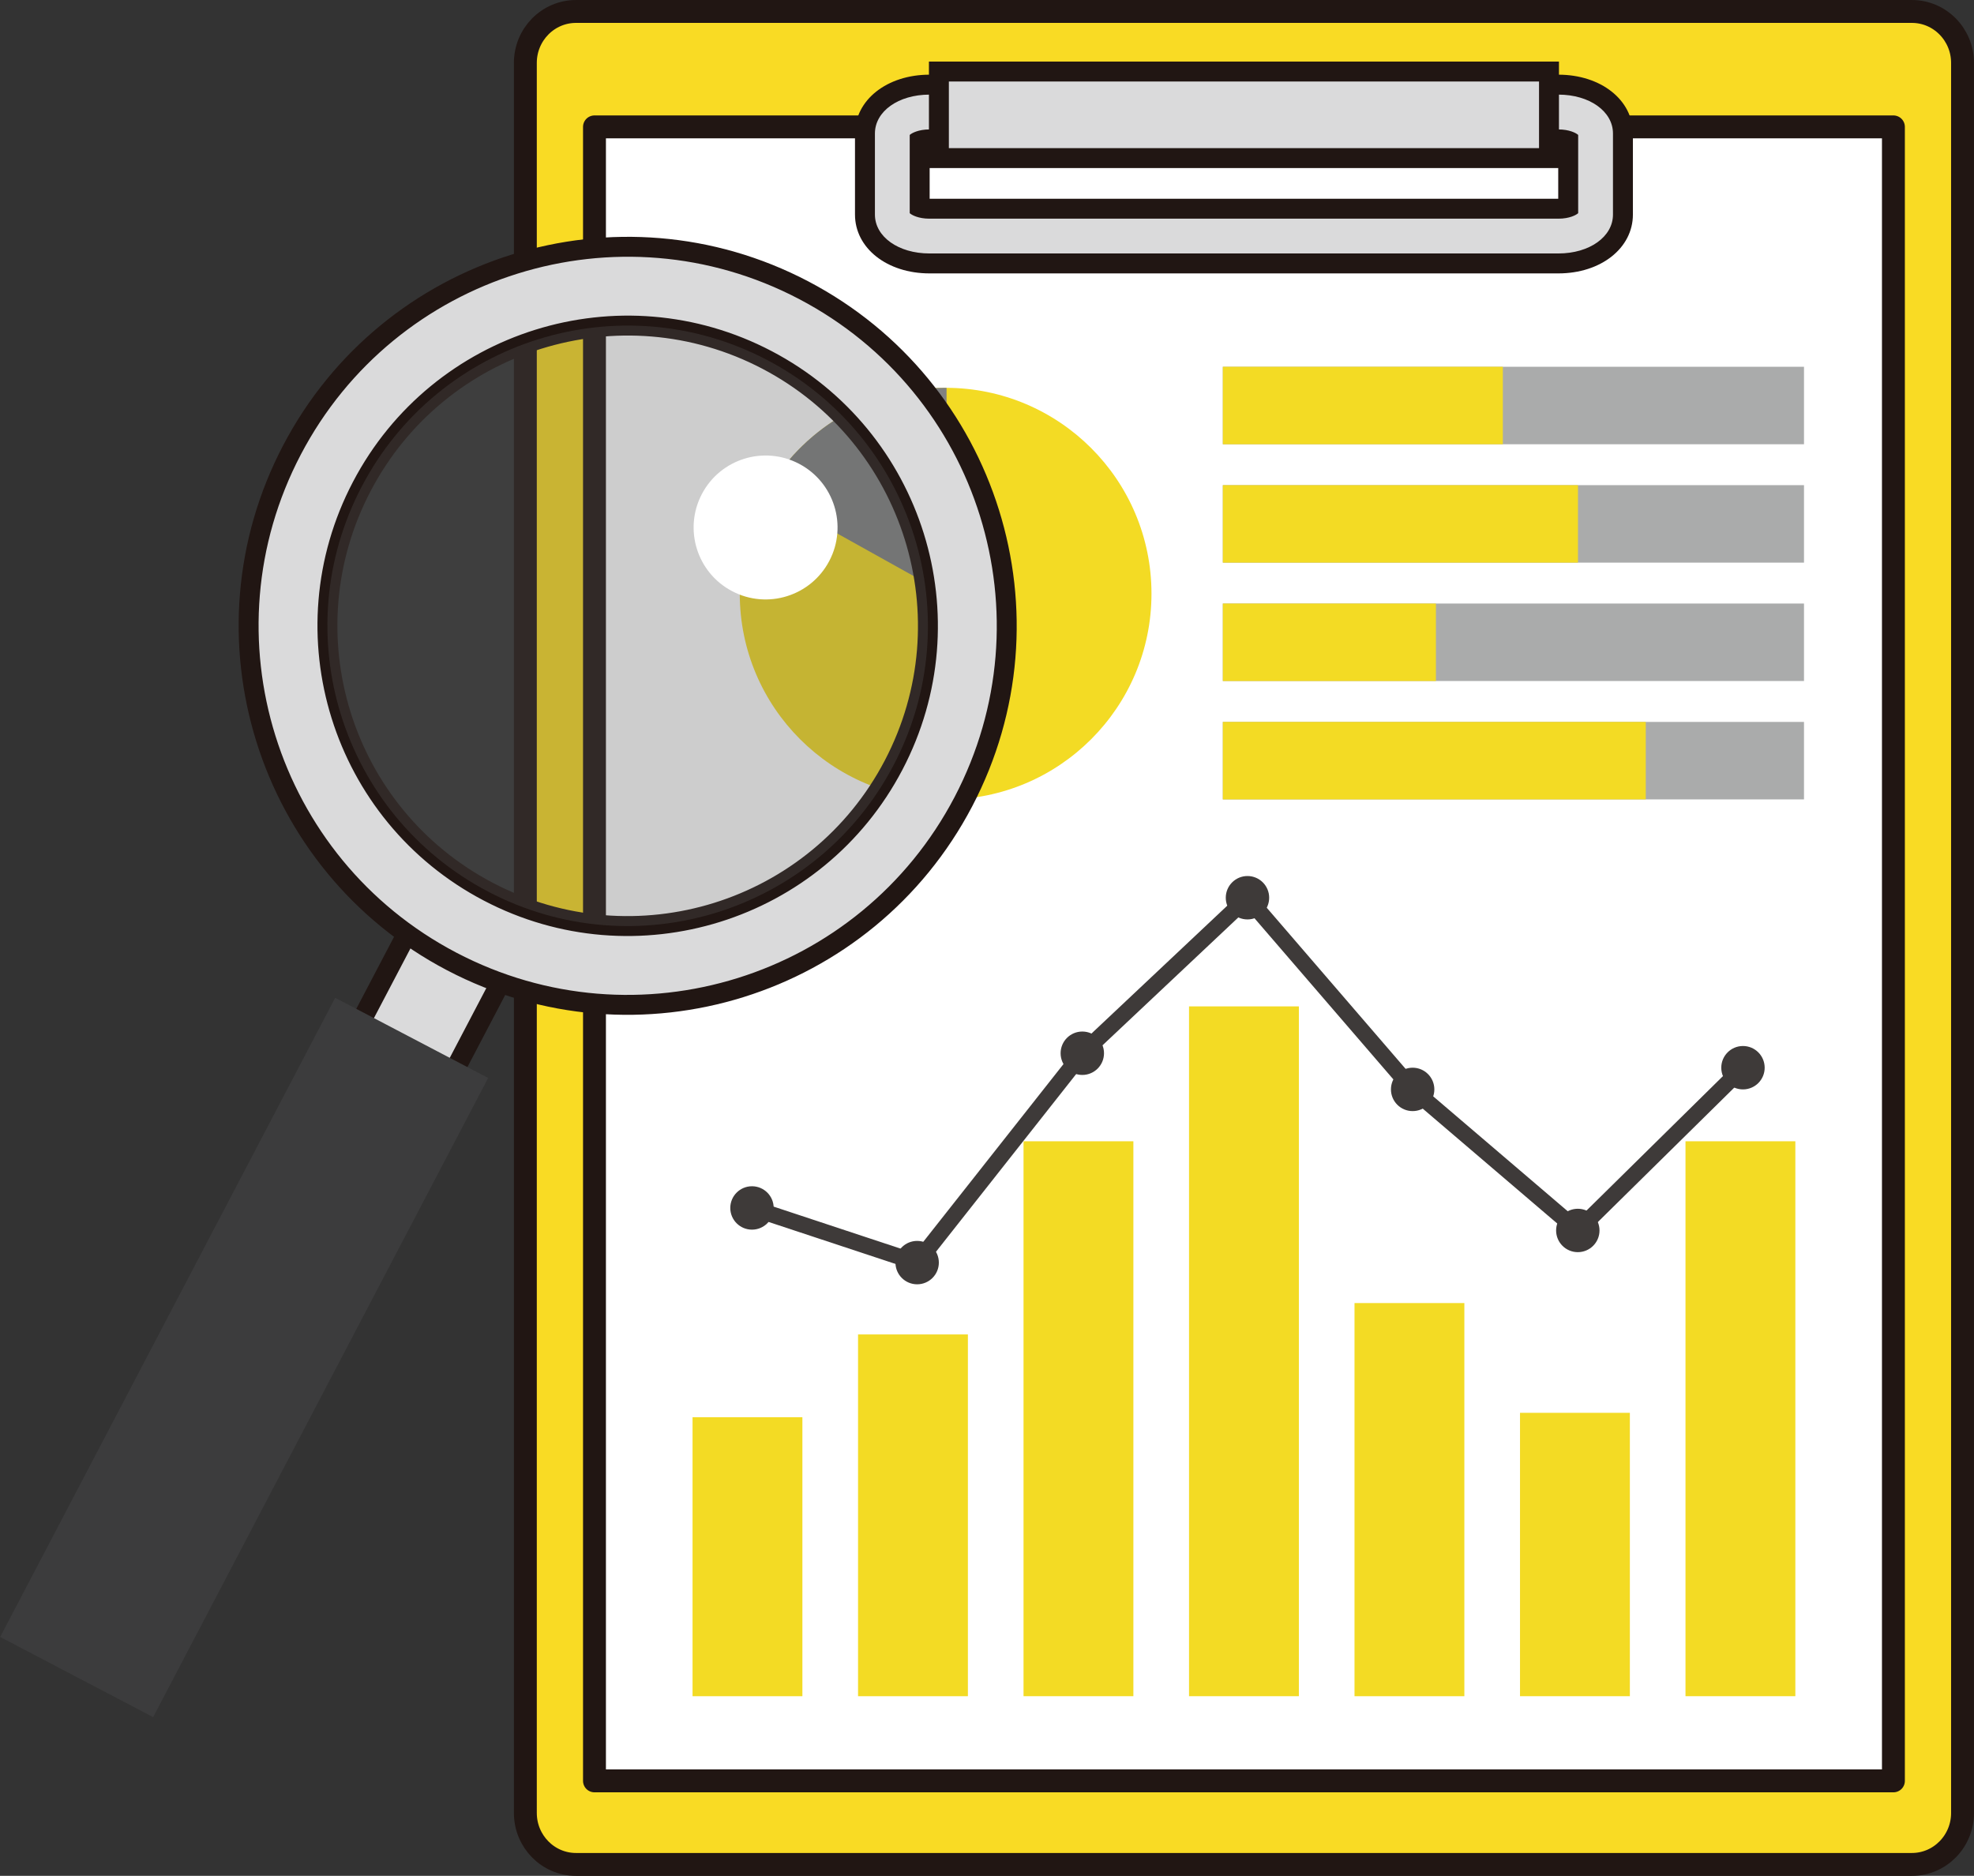 <?xml version="1.0" encoding="UTF-8"?>
<svg id="_イヤー_1" data-name="レイヤー 1" xmlns="http://www.w3.org/2000/svg" width="141.462" height="134.436" viewBox="0 0 141.462 134.436">
  <rect x="0" y="0" width="141.462" height="134.436" fill="#333333" stroke="none"/>
  <defs>
    <style>
      .cls-1 {
        fill: #f3db24;
      }

      .cls-2, .cls-3 {
        fill: #fff;
      }

      .cls-4 {
        fill: #aaabab;
      }

      .cls-5, .cls-6 {
        fill: #dadadb;
      }

      .cls-7 {
        fill: #211613;
      }

      .cls-8 {
        fill: #3e3a39;
      }

      .cls-9 {
        fill: #808181;
      }

      .cls-10 {
        fill: #3c3c3d;
      }

      .cls-11 {
        fill: none;
        stroke: #3e3a39;
        stroke-width: 1.157px;
      }

      .cls-11, .cls-3, .cls-12 {
        stroke-linecap: round;
        stroke-linejoin: round;
      }

      .cls-3, .cls-12 {
        stroke-width: 1.641px;
      }

      .cls-3, .cls-12, .cls-6 {
        stroke: #211613;
      }

      .cls-12 {
        fill: #f9db24;
      }

      .cls-6 {
        stroke-miterlimit: 10;
        stroke-width: 1.428px;
      }

      .cls-13 {
        fill: #595757;
        opacity: .3;
      }
    </style>
  </defs>
  <g>
    <g>
      <path class="cls-12" d="M140.641,129.926c0,2.038-1.625,3.69-3.629,3.69H41.277c-2.004,0-3.629-1.652-3.629-3.69V4.51c0-2.038,1.625-3.689,3.629-3.689h95.735c2.004,0,3.629,1.652,3.629,3.689v125.417Z"/>
      <rect class="cls-3" x="42.602" y="9.093" width="93.085" height="118.535"/>
      <g>
        <path class="cls-5" d="M66.61,18.88c-2.637,0-4.625-1.506-4.625-3.502v-5.809c0-1.997,1.988-3.502,4.625-3.502h45.069c2.637,0,4.625,1.506,4.625,3.502v5.809c0,1.997-1.988,3.502-4.625,3.502h-45.069Zm-.703-4.024c.159,.051,.396,.101,.703,.101h45.069c.305,0,.541-.049,.703-.103v-4.765c-.159-.051-.396-.101-.703-.101h-45.069c-.305,0-.541,.049-.703,.103v4.765Z"/>
        <path class="cls-7" d="M111.679,6.781c2.229,0,3.911,1.199,3.911,2.788v5.808c0,1.59-1.681,2.788-3.911,2.788h-45.069c-2.229,0-3.911-1.199-3.911-2.788v-5.808c0-1.59,1.681-2.788,3.911-2.788h45.069m-45.069,8.891h45.069c.794,0,1.278-.264,1.417-.395v-5.606c-.138-.132-.623-.395-1.417-.395h-45.069c-.794,0-1.278,.264-1.417,.395v5.606c.139,.132,.623,.395,1.417,.395M111.679,5.352h-45.069c-3.044,0-5.339,1.813-5.339,4.217v5.808c0,2.404,2.295,4.217,5.339,4.217h45.069c3.044,0,5.339-1.813,5.339-4.217v-5.808c0-2.404-2.295-4.217-5.339-4.217h0Zm-45.058,5.35h45.046v3.541h-45.046v-3.541h0Z"/>
      </g>
      <rect class="cls-6" x="67.284" y="5.127" width="43.721" height="6.203"/>
    </g>
    <g>
      <rect class="cls-1" x="49.63" y="101.566" width="7.872" height="19.995"/>
      <rect class="cls-1" x="61.49" y="95.634" width="7.872" height="25.927"/>
      <rect class="cls-1" x="73.349" y="81.791" width="7.872" height="39.769"/>
      <rect class="cls-1" x="85.209" y="72.124" width="7.872" height="49.436"/>
      <rect class="cls-1" x="97.068" y="93.385" width="7.872" height="28.176"/>
      <rect class="cls-1" x="108.928" y="101.251" width="7.872" height="20.309"/>
      <rect class="cls-1" x="120.787" y="81.791" width="7.872" height="39.769"/>
    </g>
    <g>
      <path class="cls-8" d="M55.444,86.569c0,.859-.696,1.555-1.555,1.555s-1.555-.696-1.555-1.555c0-.859,.696-1.555,1.555-1.555s1.555,.696,1.555,1.555Z"/>
      <path class="cls-8" d="M67.28,90.486c0,.859-.696,1.555-1.555,1.555s-1.555-.696-1.555-1.555,.697-1.555,1.555-1.555,1.555,.696,1.555,1.555Z"/>
      <path class="cls-8" d="M79.116,75.481c0,.859-.696,1.556-1.555,1.556s-1.555-.697-1.555-1.556,.697-1.555,1.555-1.555,1.555,.696,1.555,1.555Z"/>
      <path class="cls-8" d="M90.952,64.336c0,.859-.696,1.556-1.555,1.556s-1.555-.697-1.555-1.556c0-.859,.696-1.555,1.555-1.555s1.555,.696,1.555,1.555Z"/>
      <path class="cls-8" d="M102.789,78.073c0,.859-.696,1.555-1.555,1.555s-1.555-.696-1.555-1.555c0-.859,.697-1.555,1.555-1.555s1.555,.696,1.555,1.555Z"/>
      <path class="cls-8" d="M114.625,88.182c0,.859-.696,1.555-1.555,1.555s-1.555-.696-1.555-1.555,.697-1.555,1.555-1.555,1.555,.696,1.555,1.555Z"/>
      <circle class="cls-8" cx="124.906" cy="76.518" r="1.555" transform="translate(-.494 .813) rotate(-.372)"/>
      <polyline class="cls-11" points="53.889 86.569 65.725 90.486 77.561 75.482 89.397 64.337 101.234 78.073 113.07 88.182 124.906 76.518"/>
    </g>
    <g>
      <path class="cls-1" d="M82.518,42.545c0,8.147-6.605,14.752-14.752,14.752s-14.752-6.605-14.752-14.752,6.605-14.752,14.752-14.752,14.752,6.605,14.752,14.752Z"/>
      <path class="cls-9" d="M67.834,27.794l-.068-.001c-5.544,0-10.373,3.059-12.894,7.581l12.962,7.225v-14.805Z"/>
    </g>
    <g>
      <g>
        <rect class="cls-4" x="87.631" y="26.285" width="41.648" height="5.553"/>
        <rect class="cls-1" x="87.631" y="26.285" width="20.067" height="5.553"/>
      </g>
      <g>
        <rect class="cls-4" x="87.631" y="34.769" width="41.648" height="5.553"/>
        <rect class="cls-1" x="87.631" y="34.769" width="25.451" height="5.553"/>
      </g>
      <g>
        <rect class="cls-4" x="87.631" y="43.253" width="41.648" height="5.553"/>
        <rect class="cls-1" x="87.631" y="43.253" width="15.271" height="5.553"/>
      </g>
      <g>
        <rect class="cls-4" x="87.631" y="51.737" width="41.648" height="5.553"/>
        <rect class="cls-1" x="87.631" y="51.737" width="30.31" height="5.553"/>
      </g>
    </g>
  </g>
  <g>
    <rect class="cls-6" x="25.929" y="66.951" width="11.001" height="7.563" transform="translate(-45.81 65.734) rotate(-62.339)"/>
    <rect class="cls-10" x="-8.361" y="91.096" width="51.717" height="12.376" transform="translate(-76.792 67.622) rotate(-62.341)"/>
    <path class="cls-6" d="M57.589,20.795c-13.285-6.963-29.7-1.837-36.663,11.448-6.963,13.285-1.837,29.7,11.448,36.663,13.285,6.963,29.7,1.838,36.663-11.448,6.963-13.286,1.838-29.7-11.448-36.663Zm6.447,34.042c-5.515,10.523-18.517,14.583-29.041,9.068-10.523-5.515-14.583-18.517-9.068-29.041,5.515-10.524,18.517-14.583,29.041-9.068,10.523,5.515,14.583,18.517,9.068,29.041Z"/>
  </g>
  <path class="cls-13" d="M64.035,54.837c-5.515,10.523-18.517,14.583-29.041,9.068-10.523-5.515-14.583-18.517-9.068-29.041,5.515-10.524,18.517-14.583,29.041-9.068,10.523,5.515,14.583,18.517,9.068,29.041Z"/>
  <path class="cls-2" d="M59.432,40.196c-1.322,2.523-4.439,3.496-6.961,2.174-2.523-1.322-3.496-4.439-2.174-6.961,1.322-2.523,4.439-3.496,6.961-2.174s3.496,4.439,2.174,6.961Z"/>
</svg>